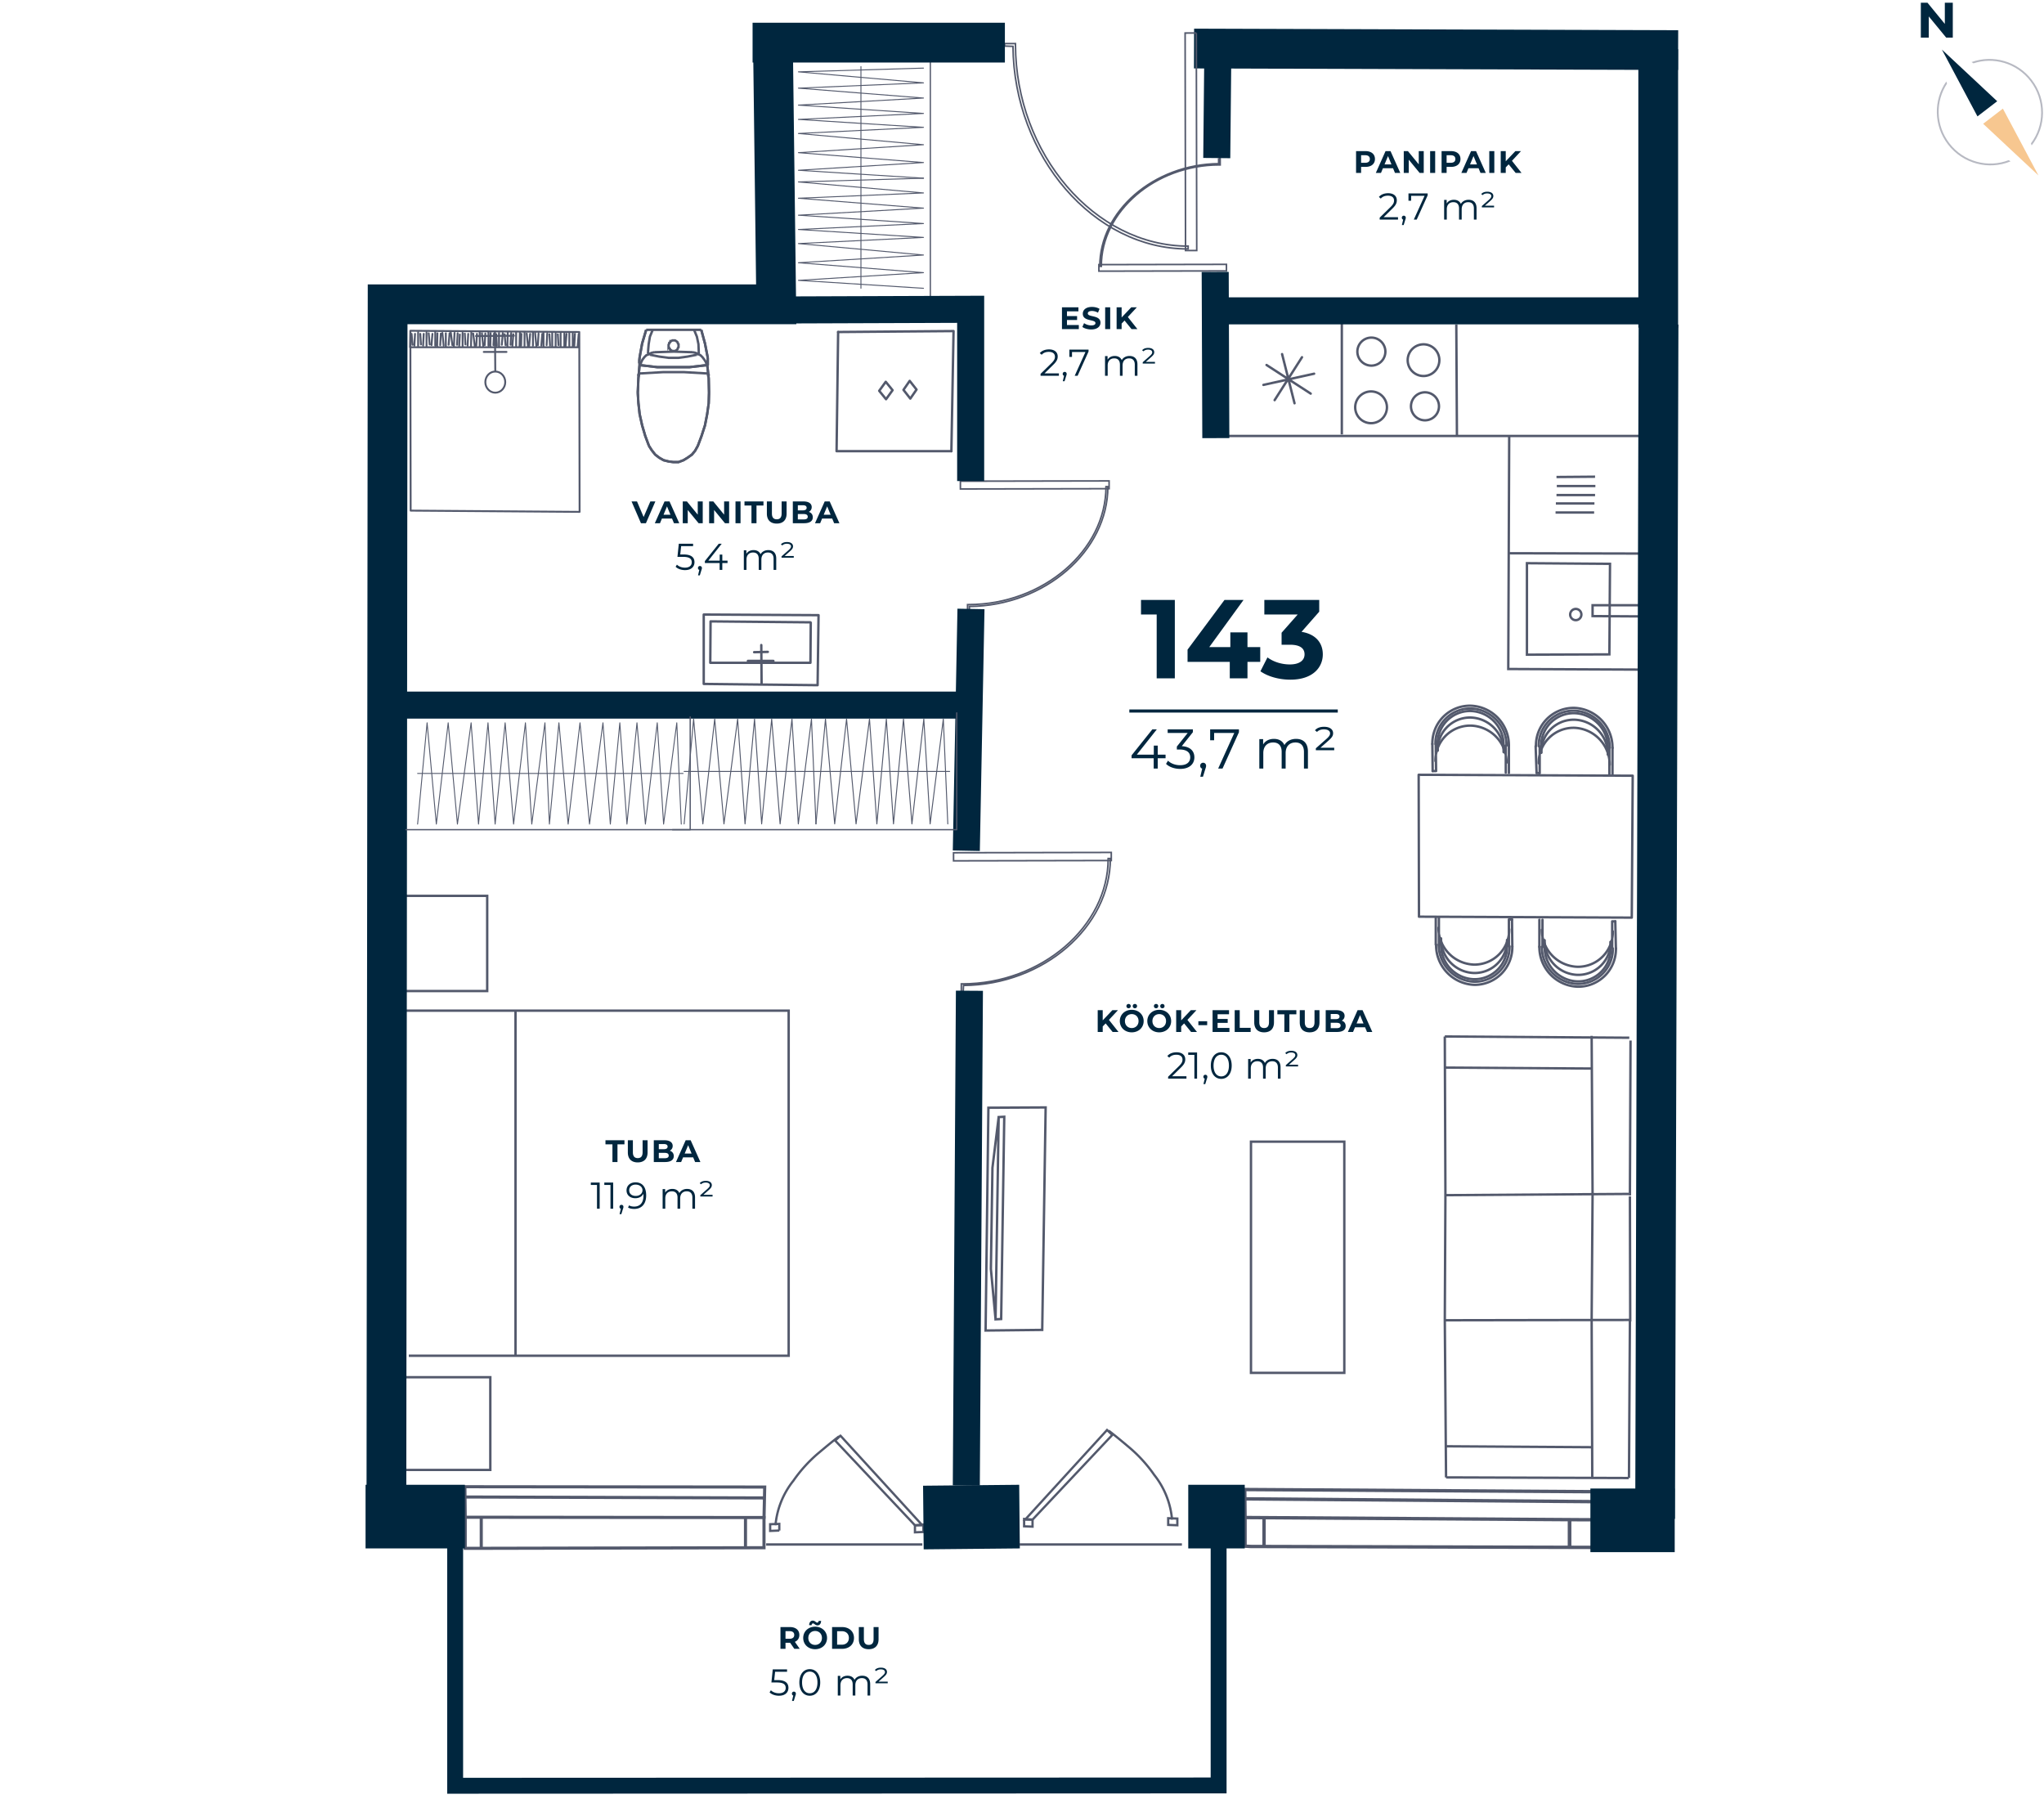 <svg xmlns="http://www.w3.org/2000/svg" width="657" height="584" fill="none" viewBox="0 0 657 584">
  <g clip-path="url(#clip0)">
    <path stroke="#00263E" stroke-miterlimit="10" stroke-width="12.78" d="M539.4 16.1l-155.6-.5"/>
    <path stroke="#53596C" stroke-miterlimit="10" d="M245.57 497.4l-94.54.2h-1.49v-10l91.8.1h4.23v9.7zM239.62 487.6v9.9M154.69 488v9.6M149.43 481.1l96.37.3"/>
    <path stroke="#53596C" stroke-miterlimit="10" d="M149.54 487.6l-.11-9.8 96.37.1-.23 10.2"/>
    <path stroke="#53596C" stroke-miterlimit="10" stroke-width="1.09" d="M512.58 497.3l-110.61-.3-1.78-.1v-9.2l107.64.7h4.83l-.08 8.9z"/>
    <path stroke="#53596C" stroke-miterlimit="10" stroke-width="1.18" d="M504.5 488.3v9.2"/>
    <path stroke="#53596C" stroke-miterlimit="10" stroke-width="1.09" d="M406.3 488.1v8.9M400.1 481.7l112.9.9M400.19 487.7l-.09-9 112.9.7"/>
    <path stroke="#53596C" stroke-miterlimit="10" stroke-width=".51" d="M356.496 154.555l-47.8.092.005 2.5 47.8-.092-.005-2.5z"/>
    <path stroke="#53596C" stroke-miterlimit="10" stroke-width=".51" d="M311.6 196.7h-.6v-2.4h.3c24 0 44.2-17.4 44.2-37.9h.6c0 20.7-20.3 38.3-44.5 38.5v1.8zM357.195 273.954l-50.7.097.005 2.6 50.7-.097-.005-2.6z"/>
    <path stroke="#53596C" stroke-miterlimit="10" stroke-width=".51" d="M309.6 318.7h-.6v-2.5h.3c25.5 0 46.9-18.5 46.9-40.3h.7c0 22-21.5 40.6-47.2 40.8l-.1 2zM384.53 10.612l-3.6.006.134 69.9 3.6-.007-.134-69.9z"/>
    <path stroke="#53596C" stroke-miterlimit="10" stroke-width=".51" d="M322.9 14.8V14h3.5v.4c.1 35.1 25.5 64.7 55.5 64.7v.9c-30.3.1-56-29.7-56.3-65.1l-2.7-.1zM394.213 84.963l-41 .079.004 2.1 41-.079-.004-2.1z"/>
    <path stroke="#53596C" stroke-miterlimit="10" stroke-width=".51" d="M391.7 50.9h.5V53h-.3c-20.6 0-38 15-37.9 32.6h-.5c0-17.8 17.4-32.8 38.2-33v-1.7z"/>
    <path stroke="#53596C" stroke-miterlimit="10" stroke-width=".77" d="M130.5 324.8h123v110.9H131.4M165.7 435.5V324.8M130.5 472.4h27.1v-29.8h-27.1M130.5 318.5h26.1v-30.6H129M205.6 114.8l.8-4.4 1.3-4.4M225.4 106l1.2 4.4.9 4.6M227.5 115v1.8M227.5 116.8v.2h-.2v.2l-.1.2h-.5M226.7 117.4l-5.1.6h-10.3l-5.1-.6M206.2 117.4H205.9l-.1-.2-.2-.2v-.2h-.1M205.5 116.8v-1l.1-1M223.1 106l.9 2.2.5 2.4.1 2.4"/>
    <path stroke="#53596C" stroke-miterlimit="10" stroke-width=".77" d="M224.6 113v.4l-.1.2-.2.2h-.1l-.2.2M224 114l-3 .6-2.9.4h-3.2l-3-.4-3-.6M208.9 114l-.1-.2h-.2l-.1-.2-.2-.2v-.4M208.3 113l.2-2.4.4-2.4.9-2.2"/>
    <path stroke="#53596C" stroke-miterlimit="10" stroke-width=".77" d="M205.8 117.4l.3-1 .4-.8.6-.8.6-.6.9-.4.8-.4.9-.2M210.3 113.2l6.3-.2 6.1.2M222.7 113.2l.9.2.9.4.7.4.6.6.6.8.5.8.3 1M227.3 117l.5 4.6.1 4.6M227.9 126.2l-.1 3.4-.5 3.5-.7 3.6-1.1 3.4-1.2 3.2M224.3 143.3l-.9 1.6-1 1.2-1.4 1-1.3.8-1.6.6h-1.7l-1.5-.2-1.6-.4-1.4-.8-1.3-1-1.1-1.4-.9-1.4M208.6 143.3l-1.2-3.2-1-3.4-.8-3.6-.4-3.6-.2-3.3M205 126.2l.2-4.6.4-4.6"/>
    <path stroke="#53596C" stroke-miterlimit="10" stroke-width=".77" d="M205.2 120.8v-.2h.1v-.2l.2-.2.1-.2h.5M206.1 120l6.9-.4h7l6.9.4M226.9 120h.4l.2.2.1.2v.2h.2v.2"/>
    <path stroke="#53596C" stroke-miterlimit="10" stroke-width=".77" d="M227.3 117l.5 4.6.1 4.6M227.9 126.2l-.1 3.4-.5 3.5-.7 3.6-1.1 3.4-1.2 3.2M224.3 143.3l-.9 1.6-1 1.2-1.4 1-1.3.8-1.6.6h-1.7l-1.5-.2-1.6-.4-1.4-.8-1.3-1-1.1-1.4-.9-1.4M208.6 143.3l-1.2-3.2-1-3.4-.8-3.6-.4-3.6-.2-3.3M205 126.2l.2-4.6.4-4.6M205.6 114.8l.8-4.4 1.3-4.4M225.4 106l1.2 4.4.9 4.6M227.5 115v1.8"/>
    <path stroke="#53596C" stroke-miterlimit="10" stroke-width=".77" d="M227.5 116.8v.2h-.2v.2l-.1.2h-.5M226.7 117.4l-5.1.6h-10.3l-5.1-.6M206.2 117.4H205.9l-.1-.2-.2-.2v-.2h-.1M205.5 116.8v-1l.1-1M214.9 111.2v-.4l.2-.4v-.2l.3-.2.1-.4h.3l.3-.2H217l.3.2.3.2.2.2.1.4.2.2v1l-.2.2-.1.4-.2.2-.3.2-.3.2H216.1l-.3-.2h-.3l-.1-.4-.3-.2v-.2l-.2-.4v-.2zM207.7 106h17.7"/>
    <path stroke="#53596C" stroke-linecap="round" stroke-linejoin="round" stroke-width=".61" d="M186.3 164.5l-54.3-.4M186.3 164.5l-.1-57.8M186.2 106.7l-54.3-.4M131.9 106.3l.1 57.8M158.6 110.9l.2-3.7M157.6 111.3l.1-4.2M157 111v-4.2M155.8 110.9l.2-3.7M155.3 111.1l-.4-4M154.2 111.1v-4.2M153.1 111l.2-3.7M152.6 111.2l-.5-4M151.4 111.1l.1-4.2M150.3 111l.2-3.7M149.6 110.7l-.2-3.5M148.7 111.1V107M147.6 111.1l.2-3.6M146.9 110.8l.2-3.7M145.9 111.2l.2-4.2M145.4 110.9l-.5-4M144.2 110.8l.3-3.7M143.3 111.2v-4.1M142.6 111l-.4-4M141.5 110.9l.2-3.7M140.5 111.3l.1-4.2M139.9 111v-4.2M138.7 110.9l.3-3.6M138.1 110.7l-.3-3.6M137.1 111.1v-4.2M136 111l.2-3.7M159.7 111l-.2-3.6M160.4 111.2v-4.1M161.3 110.8l.3-3.7M162.5 110.9l-.3-3.5M163.1 111.2l.1-4.2M164.1 110.8l.2-3.7M164.7 111.1l.3-3.7M165.9 111.1V107M167 111.2l.1-4.2M167.5 111l.1-3.7M168.6 111.1v-4.2M169.7 111.2l-.4-4M170.1 111l.3-3.7M171.3 111v-4.1M172.4 111.1l-.4-4M172.9 110.9l.2-3.7M174 111l.3-3.7M174.7 111.3v-4.2M175.7 110.9l.2-3.7M176.8 111l-.2-3.6M177.5 111.2V107M178.6 111.3v-4.2M179.5 110.9l-.2-3.5M180.2 111.2V107M181.4 111.3v-4.2M181.8 111.1l.3-3.8M135.3 110.7l-.2-3.4M134.4 111.1v-4.2M133.2 111l.2-3.7M132.6 110.8l-.3-3.5M183 111.1V107M184.1 111.2V107M184.6 111l.2-3.7M185.7 111.1l.3-3.7M185.9 111.6l.3-4.9M131.8 111.6h54.1M131.9 106.3l-.1 5.3M186.2 106.7l-54.3-.4M159.1 106.5l.1 12.9M162.8 113.1h-7.3M165.2 107.9l-12.2.1M159.2 126.2c1.767 0 3.2-1.522 3.2-3.4s-1.433-3.4-3.2-3.4c-1.767 0-3.2 1.522-3.2 3.4s1.433 3.4 3.2 3.4z"/>
    <path stroke="#53596C" stroke-linecap="round" stroke-linejoin="round" stroke-width=".77" d="M244.8 219.9l-.1-12.6M248.6 212.4h-8.2M246.8 209.5l-4.4.1M260.5 213h-32.2M260.6 200.1l-.1 12.8M228.4 199.7l32.1.3M228.3 213l.1-13.3M226.2 197.5v22.3M263.1 197.7l-36.9-.2M262.8 220.2l.3-22.5M226.4 219.8l36.4.4M305.8 145h-36.9l.5-38.3M290.4 125.3l2.2 2.8 2-2.9-2.2-2.8-2 2.9z"/>
    <path stroke="#53596C" stroke-linecap="round" stroke-linejoin="round" stroke-width=".77" d="M282.6 125.6l2.2 2.7 2.1-2.9-2.2-2.7-2.1 2.9z"/>
    <path stroke="#53596C" stroke-linecap="round" stroke-linejoin="round" stroke-width=".77" d="M269.4 106.7l37.1-.3-.7 38.6M456 249l.1 45.6 68.4.3.3-45.6-68.8-.3zM462.1 241.2a10.41 10.41 0 0110.22-10.6h.38a10.905 10.905 0 017.582 3.371 10.905 10.905 0 013.018 7.729"/>
    <path stroke="#53596C" stroke-linecap="round" stroke-linejoin="round" stroke-width=".77" d="M462.1 239.1a10.41 10.41 0 0110.22-10.6h.38a10.909 10.909 0 0110.6 11.1"/>
    <path stroke="#53596C" stroke-linecap="round" stroke-linejoin="round" stroke-width=".77" d="M460.4 239.1a12.088 12.088 0 013.382-8.607 12.094 12.094 0 018.478-3.693h.44a12.72 12.72 0 0112.3 12.8"/>
    <path stroke="#53596C" stroke-linecap="round" stroke-linejoin="round" stroke-width=".77" d="M461.4 239.1a11.178 11.178 0 0111-11.4h.44a11.833 11.833 0 0111.4 11.9M460.4 239.1l.1 8.7M485 239.6v8.8"/>
    <path stroke="#53596C" stroke-linecap="round" stroke-linejoin="round" stroke-width=".77" d="M461.4 244.6a11.178 11.178 0 0111-11.4h.44a11.833 11.833 0 0111.4 11.9M483.5 239.7v2.1M483.5 241.8l.5-.2M484 239.6v8.7M462.1 241.2l-.6.2M462.1 239.1v2.1M461.5 239.3l.1 8.5M461.6 247.8h-1.1M495.4 241.9a10.418 10.418 0 012.914-7.417 10.395 10.395 0 013.337-2.318 10.395 10.395 0 013.969-.865h.48a11.063 11.063 0 0110.7 11.1"/>
    <path stroke="#53596C" stroke-linecap="round" stroke-linejoin="round" stroke-width=".77" d="M495.4 239.8a10.418 10.418 0 012.914-7.417 10.395 10.395 0 013.337-2.318 10.395 10.395 0 013.969-.865h.48a11.063 11.063 0 0110.7 11.1"/>
    <path stroke="#53596C" stroke-linecap="round" stroke-linejoin="round" stroke-width=".77" d="M493.7 239.8a12.091 12.091 0 013.382-8.607 12.094 12.094 0 018.478-3.693h.44a12.75 12.75 0 0112.3 12.9"/>
    <path stroke="#53596C" stroke-linecap="round" stroke-linejoin="round" stroke-width=".77" d="M494.6 239.8a11.178 11.178 0 0111-11.4h.4a11.833 11.833 0 0111.4 11.9M493.6 239.8l.3 8.6M518.3 240.3v8.7"/>
    <path stroke="#53596C" stroke-linecap="round" stroke-linejoin="round" stroke-width=".77" d="M494.6 245.3a11.178 11.178 0 0111-11.4h.4a11.833 11.833 0 0111.4 11.9M516.8 240.4v2.1M516.8 242.5l.5-.2M517.3 240.3v8.7M495.4 241.9l-.5.1M495.4 239.8v2.1M494.9 239.9v8.6M494.9 248.5l-1-.1M517.7 302.7a10.41 10.41 0 01-10.22 10.6h-.38a10.91 10.91 0 01-10.6-11.1"/>
    <path stroke="#53596C" stroke-linecap="round" stroke-linejoin="round" stroke-width=".77" d="M517.7 304.8a10.41 10.41 0 01-10.22 10.6h-.38a10.91 10.91 0 01-10.6-11.1"/>
    <path stroke="#53596C" stroke-linecap="round" stroke-linejoin="round" stroke-width=".77" d="M519.4 304.8a12.091 12.091 0 01-3.382 8.607 12.094 12.094 0 01-8.478 3.693h-.44a12.75 12.75 0 01-12.3-12.9"/>
    <path stroke="#53596C" stroke-linecap="round" stroke-linejoin="round" stroke-width=".77" d="M518.4 304.8a11.191 11.191 0 01-3.133 7.984 11.168 11.168 0 01-7.867 3.416h-.4a11.829 11.829 0 01-11.4-11.9M519.4 304.9l-.2-8.8M494.8 304.3v-8.7"/>
    <path stroke="#53596C" stroke-linecap="round" stroke-linejoin="round" stroke-width=".77" d="M518.4 299.3a11.191 11.191 0 01-3.133 7.984 11.168 11.168 0 01-7.867 3.416h-.4a11.829 11.829 0 01-11.4-11.9M496.3 304.2v-2.1M496.3 302.1l-.5.2M495.8 304.4v-8.8M517.7 302.7l.5-.1M517.7 304.8v-2.1M518.2 304.6v-8.5M518.2 296.1h1M484.4 302.1a10.41 10.41 0 01-10.22 10.6h-.38a10.91 10.91 0 01-10.6-11.1"/>
    <path stroke="#53596C" stroke-linecap="round" stroke-linejoin="round" stroke-width=".77" d="M484.4 304.1a10.41 10.41 0 01-10.22 10.6h-.38a10.91 10.91 0 01-10.6-11.1"/>
    <path stroke="#53596C" stroke-linecap="round" stroke-linejoin="round" stroke-width=".77" d="M486.1 304.2a12.091 12.091 0 01-3.382 8.607 12.094 12.094 0 01-8.478 3.693h-.34a12.75 12.75 0 01-12.3-12.9"/>
    <path stroke="#53596C" stroke-linecap="round" stroke-linejoin="round" stroke-width=".77" d="M485.2 304.1a11.178 11.178 0 01-11 11.4h-.34a11.833 11.833 0 01-11.4-11.9M486.1 304.2l-.1-8.7M461.5 303.6v-8.7"/>
    <path stroke="#53596C" stroke-linecap="round" stroke-linejoin="round" stroke-width=".77" d="M485.1 298.6a11.185 11.185 0 01-11 11.4h-.34a11.829 11.829 0 01-11.4-11.9M463 303.5v-2M463 301.5l-.5.1M462.5 303.7v-8.8M484.5 302.1l.5-.2M484.5 304.1v-2M485 304v-8.5M485 295.5h1"/>
    <path stroke="#53596C" stroke-miterlimit="10" stroke-width=".77" d="M524 424.7l-.1-40.2M524.1 334.4l-.2 49.8M523.6 475l.3-50.5M511.9 383.9l-.3 40.2M523.5 383.7l-58.9.4M464.6 384.1l-.2 40.2M464.4 424.3l59.4-.1M511.9 383.9l-.3-51M511.5 343.4l-46.9-.3M464.4 333.1l59.3.4M464.6 384.1l-.2-51M523.5 383.7l-58.9.4M511.6 424.1l.2 51M511.6 465.1l-46.9-.3M523.8 424.2l-59.4.1M464.4 424.3l.4 50.5M464.8 474.8l58.7.2M432.1 366.9h-30v74.3h30v-74.3zM320 424l-1.5-16.2.5-32.5 2-16.3m-1 65l1-65 1.8-.1-1 65-1.8.1z"/>
    <path stroke="#53596C" stroke-miterlimit="10" stroke-width=".77" d="M317.7 356l18.4-.1-1.1 71.5-18.2.2.9-71.6zM395 140.1h133M431.3 103.8v35.8M468.1 104.3l.2 35.8M485.1 140.1l-.3 74.9 43.2.2M527.1 177.9l-42.1-.1M512.4 164.7H500M512.5 161.8h-12.4M512.7 159.1h-12.4M512.8 156.2h-12.4M512.7 153.2l-12.4.1"/>
    <path stroke="#53596C" stroke-linecap="round" stroke-linejoin="round" stroke-width=".77" d="M416.1 129.6l-4-15.8M406.1 123.7l16.3-3.6M409.7 128.6l8.8-13.8M407.1 117.3l14.2 9.2"/>
    <path stroke="#53596C" stroke-miterlimit="10" stroke-width=".77" d="M440.7 136a5.1 5.1 0 100-10.2 5.1 5.1 0 000 10.2z"/>
    <path stroke="#53596C" stroke-miterlimit="9.97" stroke-width=".77" d="M457.56 120.84a5.09 5.09 0 100-10.18 5.09 5.09 0 000 10.18z"/>
    <path stroke="#53596C" stroke-miterlimit="10" stroke-width=".77" d="M458.03 135.08a4.5 4.5 0 100-9 4.5 4.5 0 000 9zM440.8 117.5a4.5 4.5 0 100-9 4.5 4.5 0 000 9zM517.3 210.3l.2-29.1-26.7-.2v29.4l26.5-.1z"/>
    <path stroke="#53596C" stroke-miterlimit="10.01" stroke-width=".77" d="M506.5 199.3a1.8 1.8 0 100-3.6 1.8 1.8 0 000 3.6z"/>
    <path stroke="#53596C" stroke-miterlimit="10" stroke-width=".77" d="M511.9 198l16.1.1v-3.6h-16.1v3.5z"/>
    <path stroke="#53596C" stroke-miterlimit="10" stroke-width=".73" d="M270.14 461.39l26.32 28.8h-2.37l-25.64-27.22 1.69-1.58z"/>
    <path stroke="#53596C" stroke-miterlimit="10" stroke-width=".73" d="M269.69 461.61c-2.49 1.92-4.52 3.62-6.66 5.42a45.611 45.611 0 00-8 8.82 26.78 26.78 0 00-5.77 14.34M296.8 492.34v-2.38l-2.71.23v2.26l2.71-.11z"/>
    <path stroke="#53596C" stroke-miterlimit="10" stroke-width=".73" d="M250.49 491.88v-2.14l-2.94.11V492l2.94-.12z"/>
    <path stroke="#53596C" stroke-linecap="round" stroke-linejoin="round" stroke-width=".41" d="M299.04 95.76V19.49h-44.75"/>
    <path stroke="#53596C" stroke-linecap="round" stroke-linejoin="round" stroke-width=".31" d="M296.84 92.65l-40.21-2.55 40.21-2.48-40.21-3.18 40.21-2.48-40.21-3.68 40.21-1.98-40.21-2.55 40.21-1.91-40.21-2.68 40.21-2.27-40.21-3.18 40.21-1.7-40.21-3.54 40.21-1.2"/>
    <path stroke="#53596C" stroke-linecap="round" stroke-linejoin="round" stroke-width=".31" d="M296.84 57.27l-40.21-2.55 40.21-2.48-40.21-3.18 40.21-2.55-40.21-3.61 40.21-1.98-40.21-2.54 40.21-1.92-40.21-2.68 40.21-2.27-40.21-3.18 40.21-1.7-40.21-3.54 40.21-1.2M276.73 92.65V21.39"/>
    <path stroke="#53596C" stroke-miterlimit="10" stroke-width=".73" d="M357.53 461.15l-25.64 27.22h-2.38l26.32-28.8 1.7 1.58z"/>
    <path stroke="#53596C" stroke-miterlimit="10" stroke-width=".73" d="M376.73 488.37A26.754 26.754 0 00371 474a45.282 45.282 0 00-8-8.81c-2.15-1.81-4.18-3.51-6.66-5.43M331.89 490.63v-2.26l-2.71-.22v2.37l2.71.11z"/>
    <path stroke="#53596C" stroke-miterlimit="10" stroke-width=".73" d="M378.43 490.18v-2.15l-2.94-.11v2.15l2.94.11z"/>
    <path stroke="#00263E" stroke-miterlimit="10" stroke-width="20.45" d="M117.5 487.4h31.93M511.2 488.6h27.1"/>
    <path stroke="#00263E" stroke-miterlimit="10" stroke-width="12.78" d="M533 105.3V15.8M323 13.7h-81.1M248.5 17.8l1 80H119.9M124.6 91.4l-.4 397.2"/>
    <path stroke="#00263E" stroke-miterlimit="10" stroke-width="8.69" d="M130.6 226.6h182.5M312.1 195.7l-1.5 77.7M255.3 99.6l56.7-.2v55.2M311.6 318.4l-1 159M391.4 21.2l-.3 29.6M390.6 87.4l.2 53.4M528 99.9H390.6"/>
    <path stroke="#00263E" stroke-miterlimit="10" stroke-width="12.78" d="M533.1 104.3L532 488.1"/>
    <path stroke="#00263E" stroke-miterlimit="10" stroke-width="20.45" d="M327.7 487.4l-30.9.3"/>
    <path stroke="#00263E" stroke-miterlimit="10" stroke-width="5.11" d="M146.3 495.38v78.52l245.4-.1V497"/>
    <path stroke="#53596C" stroke-linecap="round" stroke-linejoin="round" stroke-width=".41" d="M130.5 266.64h91.35V230.4"/>
    <path stroke="#53596C" stroke-linecap="round" stroke-linejoin="round" stroke-width=".3" d="M134.23 264.85l3.05-32.56 2.97 32.56 3.81-32.56 2.97 32.56 4.4-32.56 2.38 32.56 3.05-32.56 2.29 32.56 3.22-32.56 2.71 32.56 3.81-32.56 2.04 32.56 4.23-32.56 1.44 32.56M176.6 264.85l3.05-32.56 2.97 32.56 3.81-32.56 3.06 32.56 4.32-32.56 2.37 32.56 3.05-32.56 2.29 32.56 3.22-32.56 2.71 32.56 3.81-32.56 2.04 32.56 4.24-32.56 1.44 32.56M134.23 248.57h85.34"/>
    <path stroke="#53596C" stroke-linecap="round" stroke-linejoin="round" stroke-width=".41" d="M216.17 266.64h91.35V229.1"/>
    <path stroke="#53596C" stroke-linecap="round" stroke-linejoin="round" stroke-width=".31" d="M219.9 264.79l3.05-33.73 2.97 33.73 3.81-33.73 2.97 33.73 4.4-33.73 2.38 33.73 3.05-33.73 2.29 33.73 3.22-33.73 2.71 33.73 3.81-33.73 2.04 33.73 4.23-33.73 1.44 33.73"/>
    <path stroke="#53596C" stroke-linecap="round" stroke-linejoin="round" stroke-width=".31" d="M262.27 264.79l3.06-33.73 2.96 33.73 3.82-33.73 3.05 33.73 4.32-33.73 2.37 33.73 3.05-33.73 2.29 33.73 3.22-33.73 2.71 33.73 3.82-33.73 2.03 33.73 4.24-33.73 1.44 33.73M219.9 247.92h85.34"/>
    <path stroke="#53596C" stroke-miterlimit="10" stroke-width=".77" d="M246.26 496.36h50.2M327.7 496.36h52.2"/>
    <path stroke="#00263E" stroke-miterlimit="10" stroke-width="20.45" d="M400.1 487.4h-18.16"/>
    <g>
      <path fill="#00263E" d="M366.752 192.8v4.68h5.04V218h5.832v-25.2h-10.872zm38.326 15.156h-4.104v-4.716h-5.508v4.716h-6.768l11.016-15.156h-6.12l-11.88 15.984v3.924h13.572V218h5.688v-5.292h4.104v-4.752zm13.27-4.896l5.688-6.48v-3.78h-17.64v4.68h10.728l-5.184 5.868v3.852h2.664c3.312 0 4.716 1.188 4.716 3.096 0 2.052-1.8 3.24-4.716 3.24-2.628 0-5.292-.828-7.2-2.268l-2.268 4.464c2.448 1.728 6.084 2.7 9.612 2.7 7.164 0 10.44-3.888 10.44-8.136 0-3.708-2.304-6.516-6.84-7.236zM363 228h67v1h-67zM374.646 242.536h-2.52v-2.916h-1.26v2.916h-5.472l6.444-8.136h-1.44l-6.678 8.352v.936h7.11V247h1.296v-3.312h2.52v-1.152zm5.211-2.736l3.564-4.482v-.918h-8.1v1.152h6.444l-3.492 4.374v.954h.9c2.34 0 3.402.99 3.402 2.502 0 1.566-1.152 2.538-3.24 2.538-1.638 0-3.096-.612-3.906-1.458l-.63 1.026c.972.99 2.718 1.62 4.536 1.62 3.042 0 4.572-1.62 4.572-3.726 0-2.016-1.35-3.438-4.05-3.582zm6.866 5.328c-.54 0-.954.414-.954.972 0 .468.27.81.648.918l-.612 2.61h.864l.756-2.484c.18-.504.252-.738.252-1.044 0-.54-.396-.972-.954-.972zm2.253-10.728v3.51h1.278v-2.358h6.48L391.55 247h1.404l5.274-11.682v-.918h-9.252zM416.59 237.46c-1.71 0-3.06.774-3.744 1.998-.576-1.332-1.8-1.998-3.366-1.998-1.584 0-2.808.666-3.474 1.8v-1.728h-1.224V247h1.278v-4.968c0-2.16 1.242-3.42 3.168-3.42 1.728 0 2.736 1.026 2.736 3.024V247h1.278v-4.968c0-2.16 1.224-3.42 3.168-3.42 1.71 0 2.718 1.026 2.718 3.024V247h1.278v-5.49c0-2.718-1.512-4.05-3.816-4.05zm7.84 2.844l2.664-2.358c1.134-1.008 1.404-1.584 1.404-2.322 0-1.152-.972-2.052-2.916-2.052-1.314 0-2.304.396-2.916 1.134l.666.522c.486-.54 1.26-.828 2.196-.828 1.404 0 1.998.576 1.998 1.278 0 .522-.234.954-1.152 1.782l-3.42 3.024v.63h5.904v-.81h-4.428zM342.955 104.46v-1.62h3.25v-1.26h-3.25v-1.52h3.68v-1.3h-5.29v7h5.42v-1.3h-3.81zm7.799 1.42c2 0 2.97-1 2.97-2.17 0-2.57-4.07-1.68-4.07-2.97 0-.44.37-.8 1.33-.8.62 0 1.29.18 1.94.55l.5-1.23c-.65-.41-1.55-.62-2.43-.62-1.99 0-2.95.99-2.95 2.18 0 2.6 4.07 1.7 4.07 3.01 0 .43-.39.75-1.35.75-.84 0-1.72-.3-2.31-.73l-.55 1.22c.62.48 1.74.81 2.85.81zm4.477-.12h1.62v-7h-1.62v7zm8.471 0h1.89l-3.07-3.88 2.9-3.12h-1.8l-3.1 3.27v-3.27h-1.61v7h1.61v-1.77l.94-.98 2.24 2.75zM335.74 119.992l2.856-2.808c1.128-1.104 1.38-1.824 1.38-2.628 0-1.404-1.08-2.268-2.784-2.268-1.284 0-2.328.432-2.976 1.2l.612.528c.552-.636 1.308-.936 2.292-.936 1.284 0 1.968.6 1.968 1.572 0 .576-.18 1.14-1.128 2.076l-3.492 3.42v.612h5.892v-.768h-4.62zm6.482-.48a.628.628 0 00-.636.648c0 .312.18.54.432.612l-.408 1.74h.576l.504-1.656c.12-.336.168-.492.168-.696a.628.628 0 00-.636-.648zm1.502-7.152v2.34h.852v-1.572h4.32l-3.456 7.632h.936l3.516-7.788v-.612h-6.168zM363.06 114.4c-1.14 0-2.04.516-2.496 1.332-.384-.888-1.2-1.332-2.244-1.332-1.056 0-1.872.444-2.316 1.2v-1.152h-.816v6.312h.852v-3.312c0-1.44.828-2.28 2.112-2.28 1.152 0 1.824.684 1.824 2.016v3.576h.852v-3.312c0-1.44.816-2.28 2.112-2.28 1.14 0 1.812.684 1.812 2.016v3.576h.852v-3.66c0-1.812-1.008-2.7-2.544-2.7zm5.227 1.896l1.776-1.572c.756-.672.936-1.056.936-1.548 0-.768-.648-1.368-1.944-1.368-.876 0-1.536.264-1.944.756l.444.348c.324-.36.84-.552 1.464-.552.936 0 1.332.384 1.332.852 0 .348-.156.636-.768 1.188l-2.28 2.016v.42h3.936v-.54h-2.952z"/>
      <g>
        <path fill="#00263E" d="M357.625 331.65h1.89l-3.07-3.88 2.9-3.12h-1.8l-3.1 3.27v-3.27h-1.61v7h1.61v-1.77l.94-.98 2.24 2.75zm5.139-7.62c.39 0 .69-.28.69-.69 0-.41-.3-.69-.69-.69-.39 0-.7.28-.7.69 0 .41.31.69.7.69zm2.02 0c.39 0 .7-.28.7-.69 0-.41-.31-.69-.7-.69-.39 0-.69.28-.69.69 0 .41.3.69.69.69zm-1.01 7.74c2.2 0 3.83-1.53 3.83-3.62s-1.63-3.62-3.83-3.62c-2.21 0-3.83 1.54-3.83 3.62s1.62 3.62 3.83 3.62zm0-1.38c-1.25 0-2.19-.91-2.19-2.24s.94-2.24 2.19-2.24 2.19.91 2.19 2.24-.94 2.24-2.19 2.24zm7.827-6.36c.39 0 .69-.28.69-.69 0-.41-.3-.69-.69-.69-.39 0-.7.28-.7.69 0 .41.31.69.7.69zm2.02 0c.39 0 .7-.28.7-.69 0-.41-.31-.69-.7-.69-.39 0-.69.28-.69.69 0 .41.3.69.69.69zm-1.01 7.74c2.2 0 3.83-1.53 3.83-3.62s-1.63-3.62-3.83-3.62c-2.21 0-3.83 1.54-3.83 3.62s1.62 3.62 3.83 3.62zm0-1.38c-1.25 0-2.19-.91-2.19-2.24s.94-2.24 2.19-2.24 2.19.91 2.19 2.24-.94 2.24-2.19 2.24zm10.238 1.26h1.89l-3.07-3.88 2.9-3.12h-1.8l-3.1 3.27v-3.27h-1.61v7h1.61v-1.77l.94-.98 2.24 2.75zm2.341-2.19h2.83v-1.25h-2.83v1.25zm6.177.89v-1.62h3.25v-1.26h-3.25v-1.52h3.68v-1.3h-5.29v7h5.42v-1.3h-3.81zm5.499 1.3h5.13v-1.32h-3.51v-5.68h-1.62v7zm9.457.12c1.99 0 3.17-1.14 3.17-3.2v-3.92h-1.6v3.86c0 1.33-.57 1.88-1.56 1.88-.98 0-1.56-.55-1.56-1.88v-3.86h-1.62v3.92c0 2.06 1.18 3.2 3.17 3.2zm6.504-.12h1.62v-5.68h2.24v-1.32h-6.1v1.32h2.24v5.68zm8.124.12c1.99 0 3.17-1.14 3.17-3.2v-3.92h-1.6v3.86c0 1.33-.57 1.88-1.56 1.88-.98 0-1.56-.55-1.56-1.88v-3.86h-1.62v3.92c0 2.06 1.18 3.2 3.17 3.2zm10.311-3.76c.57-.3.93-.84.93-1.54 0-1.09-.9-1.82-2.65-1.82h-3.42v7h3.62c1.84 0 2.8-.7 2.8-1.91 0-.88-.5-1.48-1.28-1.73zm-1.92-2.14c.79 0 1.22.27 1.22.82 0 .55-.43.83-1.22.83h-1.61v-1.65h1.61zm.28 4.56h-1.89v-1.73h1.89c.84 0 1.29.28 1.29.87 0 .6-.45.86-1.29.86zm9.777 1.22h1.7l-3.13-7h-1.6l-3.12 7h1.66l.62-1.5h3.25l.62 1.5zm-3.35-2.73l1.11-2.68 1.11 2.68h-2.22zM376.74 345.882l2.856-2.808c1.128-1.104 1.38-1.824 1.38-2.628 0-1.404-1.08-2.268-2.784-2.268-1.284 0-2.328.432-2.976 1.2l.612.528c.552-.636 1.308-.936 2.292-.936 1.284 0 1.968.6 1.968 1.572 0 .576-.18 1.14-1.128 2.076l-3.492 3.42v.612h5.892v-.768h-4.62zm5.188-7.632v.768h1.98v7.632h.864v-8.4h-2.844zm5.512 7.152a.628.628 0 00-.636.648c0 .312.18.54.432.612l-.408 1.74h.576l.504-1.656c.12-.336.168-.492.168-.696a.628.628 0 00-.636-.648zm5.102 1.32c1.944 0 3.36-1.596 3.36-4.272s-1.416-4.272-3.36-4.272-3.348 1.596-3.348 4.272 1.404 4.272 3.348 4.272zm0-.792c-1.464 0-2.472-1.236-2.472-3.48 0-2.244 1.008-3.48 2.472-3.48s2.472 1.236 2.472 3.48c0 2.244-1.008 3.48-2.472 3.48zM409.06 340.29c-1.14 0-2.04.516-2.496 1.332-.384-.888-1.2-1.332-2.244-1.332-1.056 0-1.872.444-2.316 1.2v-1.152h-.816v6.312h.852v-3.312c0-1.44.828-2.28 2.112-2.28 1.152 0 1.824.684 1.824 2.016v3.576h.852v-3.312c0-1.44.816-2.28 2.112-2.28 1.14 0 1.812.684 1.812 2.016v3.576h.852v-3.66c0-1.812-1.008-2.7-2.544-2.7zm5.227 1.896l1.776-1.572c.756-.672.936-1.056.936-1.548 0-.768-.648-1.368-1.944-1.368-.876 0-1.536.264-1.944.756l.444.348c.324-.36.84-.552 1.464-.552.936 0 1.332.384 1.332.852 0 .348-.156.636-.768 1.188l-2.28 2.016v.42h3.936v-.54h-2.952z"/>
      </g>
      <g>
        <path fill="#00263E" d="M196.856 373.45h1.62v-5.68h2.24v-1.32h-6.1v1.32h2.24v5.68zm8.124.12c1.99 0 3.17-1.14 3.17-3.2v-3.92h-1.6v3.86c0 1.33-.57 1.88-1.56 1.88-.98 0-1.56-.55-1.56-1.88v-3.86h-1.62v3.92c0 2.06 1.18 3.2 3.17 3.2zm10.311-3.76c.57-.3.93-.84.93-1.54 0-1.09-.9-1.82-2.65-1.82h-3.42v7h3.62c1.84 0 2.8-.7 2.8-1.91 0-.88-.5-1.48-1.28-1.73zm-1.92-2.14c.79 0 1.22.27 1.22.82 0 .55-.43.83-1.22.83h-1.61v-1.65h1.61zm.28 4.56h-1.89v-1.73h1.89c.84 0 1.29.28 1.29.87 0 .6-.45.86-1.29.86zm9.777 1.22h1.7l-3.13-7h-1.6l-3.12 7h1.66l.62-1.5h3.25l.62 1.5zm-3.35-2.73l1.11-2.68 1.11 2.68h-2.22zM189.908 380.05v.768h1.98v7.632h.864v-8.4h-2.844zm4.336 0v.768h1.98v7.632h.864v-8.4h-2.844zm5.512 7.152a.628.628 0 00-.636.648c0 .312.18.54.432.612l-.408 1.74h.576l.504-1.656c.12-.336.168-.492.168-.696a.628.628 0 00-.636-.648zm4.499-7.224c-1.632 0-2.868 1.008-2.868 2.58 0 1.536 1.164 2.52 2.832 2.52 1.164 0 2.148-.516 2.568-1.44.024.252.036.492.036.684 0 2.28-1.164 3.444-2.976 3.444-.624 0-1.2-.108-1.632-.396l-.348.696c.528.324 1.236.456 1.992.456 2.28 0 3.84-1.488 3.84-4.344 0-2.652-1.212-4.2-3.444-4.2zm.096 4.368c-1.296 0-2.112-.708-2.112-1.812 0-1.116.84-1.824 2.052-1.824 1.452 0 2.22.876 2.22 1.8 0 1.044-.876 1.836-2.16 1.836zM220.86 382.09c-1.14 0-2.04.516-2.496 1.332-.384-.888-1.2-1.332-2.244-1.332-1.056 0-1.872.444-2.316 1.2v-1.152h-.816v6.312h.852v-3.312c0-1.44.828-2.28 2.112-2.28 1.152 0 1.824.684 1.824 2.016v3.576h.852v-3.312c0-1.44.816-2.28 2.112-2.28 1.14 0 1.812.684 1.812 2.016v3.576h.852v-3.66c0-1.812-1.008-2.7-2.544-2.7zm5.226 1.896l1.776-1.572c.756-.672.936-1.056.936-1.548 0-.768-.648-1.368-1.944-1.368-.876 0-1.536.264-1.944.756l.444.348c.324-.36.84-.552 1.464-.552.936 0 1.332.384 1.332.852 0 .348-.156.636-.768 1.188l-2.28 2.016v.42h3.936v-.54h-2.952z"/>
      </g>
      <g>
        <path fill="#00263E" d="M257.063 529.898l-1.57-2.25c.91-.39 1.44-1.16 1.44-2.21 0-1.57-1.17-2.54-3.04-2.54h-3.03v7h1.62v-1.95h1.49l1.35 1.95h1.74zm-1.77-4.46c0 .76-.5 1.22-1.49 1.22h-1.32v-2.44h1.32c.99 0 1.49.45 1.49 1.22zm7.463-3.08c.7 0 1.15-.57 1.17-1.43h-.79c-.02.33-.21.54-.48.54-.36 0-.71-.64-1.4-.64-.7 0-1.15.57-1.17 1.46h.79c.02-.36.21-.56.48-.56.36 0 .71.63 1.4.63zm-.75 7.66c2.2 0 3.83-1.53 3.83-3.62s-1.63-3.62-3.83-3.62c-2.21 0-3.83 1.54-3.83 3.62s1.62 3.62 3.83 3.62zm0-1.38c-1.25 0-2.19-.91-2.19-2.24s.94-2.24 2.19-2.24 2.19.91 2.19 2.24-.94 2.24-2.19 2.24zm5.448 1.26h3.18c2.29 0 3.86-1.38 3.86-3.5s-1.57-3.5-3.86-3.5h-3.18v7zm1.62-1.33v-4.34h1.48c1.39 0 2.3.83 2.3 2.17 0 1.34-.91 2.17-2.3 2.17h-1.48zm10.152 1.45c1.99 0 3.17-1.14 3.17-3.2v-3.92h-1.6v3.86c0 1.33-.57 1.88-1.56 1.88-.98 0-1.56-.55-1.56-1.88v-3.86h-1.62v3.92c0 2.06 1.18 3.2 3.17 3.2zM249.932 539.942h-1.08l.288-2.676h3.84v-.768h-4.596l-.432 4.212h1.788c2.136 0 2.808.672 2.808 1.752 0 1.02-.756 1.716-2.184 1.716-1.08 0-2.04-.408-2.58-.972l-.42.684c.648.66 1.8 1.08 3.012 1.08 2.052 0 3.048-1.116 3.048-2.544 0-1.488-.96-2.484-3.492-2.484zm5.248 3.708a.628.628 0 00-.636.648c0 .312.18.54.432.612l-.408 1.74h.576l.504-1.656c.12-.336.168-.492.168-.696a.628.628 0 00-.636-.648zm5.103 1.32c1.944 0 3.36-1.596 3.36-4.272s-1.416-4.272-3.36-4.272-3.348 1.596-3.348 4.272 1.404 4.272 3.348 4.272zm0-.792c-1.464 0-2.472-1.236-2.472-3.48 0-2.244 1.008-3.48 2.472-3.48s2.472 1.236 2.472 3.48c0 2.244-1.008 3.48-2.472 3.48zM277.16 538.538c-1.14 0-2.04.516-2.496 1.332-.384-.888-1.2-1.332-2.244-1.332-1.056 0-1.872.444-2.316 1.2v-1.152h-.816v6.312h.852v-3.312c0-1.44.828-2.28 2.112-2.28 1.152 0 1.824.684 1.824 2.016v3.576h.852v-3.312c0-1.44.816-2.28 2.112-2.28 1.14 0 1.812.684 1.812 2.016v3.576h.852v-3.66c0-1.812-1.008-2.7-2.544-2.7zm5.226 1.896l1.776-1.572c.756-.672.936-1.056.936-1.548 0-.768-.648-1.368-1.944-1.368-.876 0-1.536.264-1.944.756l.444.348c.324-.36.84-.552 1.464-.552.936 0 1.332.384 1.332.852 0 .348-.156.636-.768 1.188l-2.28 2.016v.42h3.936v-.54h-2.952z"/>
      </g>
      <g>
        <path fill="#00263E" d="M438.908 48.565h-3.03v7h1.62v-1.93h1.41c1.87 0 3.04-.97 3.04-2.53 0-1.57-1.17-2.54-3.04-2.54zm-.09 3.75h-1.32v-2.43h1.32c.99 0 1.49.45 1.49 1.22 0 .76-.5 1.21-1.49 1.21zm9.565 3.25h1.7l-3.13-7h-1.6l-3.12 7h1.66l.62-1.5h3.25l.62 1.5zm-3.35-2.73l1.11-2.68 1.11 2.68h-2.22zm10.996-4.27v4.25l-3.48-4.25h-1.34v7h1.6v-4.25l3.49 4.25h1.33v-7h-1.6zm3.657 7h1.62v-7h-1.62v7zm6.711-7h-3.03v7h1.62v-1.93h1.41c1.87 0 3.04-.97 3.04-2.53 0-1.57-1.17-2.54-3.04-2.54zm-.09 3.75h-1.32v-2.43h1.32c.99 0 1.49.45 1.49 1.22 0 .76-.5 1.21-1.49 1.21zm9.565 3.25h1.7l-3.13-7h-1.6l-3.12 7h1.66l.62-1.5h3.25l.62 1.5zm-3.35-2.73l1.11-2.68 1.11 2.68h-2.22zm6.176 2.73h1.62v-7h-1.62v7zm8.471 0h1.89l-3.07-3.88 2.9-3.12h-1.8l-3.1 3.27v-3.27h-1.61v7h1.61v-1.77l.94-.98 2.24 2.75zM444.74 69.797l2.856-2.808c1.128-1.104 1.38-1.824 1.38-2.628 0-1.404-1.08-2.268-2.784-2.268-1.284 0-2.328.432-2.976 1.2l.612.528c.552-.636 1.308-.936 2.292-.936 1.284 0 1.968.6 1.968 1.572 0 .576-.18 1.14-1.128 2.076l-3.492 3.42v.612h5.892v-.768h-4.62zm6.482-.48a.628.628 0 00-.636.648c0 .312.18.54.432.612l-.408 1.74h.576l.504-1.656c.12-.336.168-.492.168-.696a.628.628 0 00-.636-.648zm1.502-7.152v2.34h.852v-1.572h4.32l-3.456 7.632h.936l3.516-7.788v-.612h-6.168zM472.06 64.205c-1.14 0-2.04.516-2.496 1.332-.384-.888-1.2-1.332-2.244-1.332-1.056 0-1.872.444-2.316 1.2v-1.152h-.816v6.312h.852v-3.312c0-1.44.828-2.28 2.112-2.28 1.152 0 1.824.684 1.824 2.016v3.576h.852v-3.312c0-1.44.816-2.28 2.112-2.28 1.14 0 1.812.684 1.812 2.016v3.576h.852v-3.66c0-1.812-1.008-2.7-2.544-2.7zm5.227 1.896l1.776-1.572c.756-.672.936-1.056.936-1.548 0-.768-.648-1.368-1.944-1.368-.876 0-1.536.264-1.944.756l.444.348c.324-.36.84-.552 1.464-.552.936 0 1.332.384 1.332.852 0 .348-.156.636-.768 1.188l-2.28 2.016v.42h3.936v-.54h-2.952z"/>
      </g>
      <g>
        <path fill="#00263E" d="M209.041 161.15l-2.16 5-2.13-5h-1.75l3.02 7h1.6l3.03-7h-1.61zm7.59 7h1.7l-3.13-7h-1.6l-3.12 7h1.66l.62-1.5h3.25l.62 1.5zm-3.35-2.73l1.11-2.68 1.11 2.68h-2.22zm10.997-4.27v4.25l-3.48-4.25h-1.34v7h1.6v-4.25l3.49 4.25h1.33v-7h-1.6zm8.476 0v4.25l-3.48-4.25h-1.34v7h1.6v-4.25l3.49 4.25h1.33v-7h-1.6zm3.656 7h1.62v-7h-1.62v7zm5.131 0h1.62v-5.68h2.24v-1.32h-6.1v1.32h2.24v5.68zm8.125.12c1.99 0 3.17-1.14 3.17-3.2v-3.92h-1.6v3.86c0 1.33-.57 1.88-1.56 1.88-.98 0-1.56-.55-1.56-1.88v-3.86h-1.62v3.92c0 2.06 1.18 3.2 3.17 3.2zm10.311-3.76c.57-.3.93-.84.93-1.54 0-1.09-.9-1.82-2.65-1.82h-3.42v7h3.62c1.84 0 2.8-.7 2.8-1.91 0-.88-.5-1.48-1.28-1.73zm-1.92-2.14c.79 0 1.22.27 1.22.82 0 .55-.43.83-1.22.83h-1.61v-1.65h1.61zm.28 4.56h-1.89v-1.73h1.89c.84 0 1.29.28 1.29.87 0 .6-.45.86-1.29.86zm9.776 1.22h1.7l-3.13-7h-1.6l-3.12 7h1.66l.62-1.5h3.25l.62 1.5zm-3.35-2.73l1.11-2.68 1.11 2.68h-2.22zM219.732 178.194h-1.08l.288-2.676h3.84v-.768h-4.596l-.432 4.212h1.788c2.136 0 2.808.672 2.808 1.752 0 1.02-.756 1.716-2.184 1.716-1.08 0-2.04-.408-2.58-.972l-.42.684c.648.66 1.8 1.08 3.012 1.08 2.052 0 3.048-1.116 3.048-2.544 0-1.488-.96-2.484-3.492-2.484zm5.249 3.708a.628.628 0 00-.636.648c0 .312.18.54.432.612l-.408 1.74h.576l.504-1.656c.12-.336.168-.492.168-.696a.628.628 0 00-.636-.648zm8.871-1.728h-1.68v-1.944h-.84v1.944h-3.648l4.296-5.424h-.96l-4.452 5.568v.624h4.74v2.208h.864v-2.208h1.68v-.768zM246.96 176.79c-1.14 0-2.04.516-2.496 1.332-.384-.888-1.2-1.332-2.244-1.332-1.056 0-1.872.444-2.316 1.2v-1.152h-.816v6.312h.852v-3.312c0-1.44.828-2.28 2.112-2.28 1.152 0 1.824.684 1.824 2.016v3.576h.852v-3.312c0-1.44.816-2.28 2.112-2.28 1.14 0 1.812.684 1.812 2.016v3.576h.852v-3.66c0-1.812-1.008-2.7-2.544-2.7zm5.227 1.896l1.776-1.572c.756-.672.936-1.056.936-1.548 0-.768-.648-1.368-1.944-1.368-.876 0-1.536.264-1.944.756l.444.348c.324-.36.84-.552 1.464-.552.936 0 1.332.384 1.332.852 0 .348-.156.636-.768 1.188l-2.28 2.016v.42h3.936v-.54h-2.952z"/>
      </g>
    </g>
    <g>
      <path fill="#0E1632" fill-opacity=".3" fill-rule="evenodd" d="M626.126 46.394c4.839 6.309 13.164 8.351 20.119 5.465l-.581-.393c-6.645 2.574-14.488.564-19.081-5.423-4.419-5.76-4.503-13.473-.755-19.171l-.24-.683c-4.125 5.93-4.13 14.12.538 20.205zm8.202-26.041l-.607-.405c6.798-2.451 14.712-.336 19.381 5.751 4.889 6.372 4.652 15.052-.073 21.028l-.227-.657c4.343-5.762 4.486-13.968-.157-20.02-4.418-5.76-11.843-7.838-18.317-5.698z" clip-rule="evenodd"/>
      <path fill="#F7C790" fill-rule="evenodd" d="M655.219 56.389L637.438 39.78l6.347-4.87 11.434 21.477z" clip-rule="evenodd"/>
      <path fill="#00263E" fill-rule="evenodd" d="M624.179 15.927l17.781 16.607-6.347 4.87-11.434-21.478z" clip-rule="evenodd"/>
      <path fill="#00263E" d="M625.123.883v6.8l-5.568-6.8h-2.144v11.2h2.56v-6.8l5.584 6.8h2.128V.883h-2.56z"/>
    </g>
  </g>
  <defs>
    <clipPath id="clip0">
      <path fill="#fff" d="M0 0h657v584H0z"/>
    </clipPath>
  </defs>
</svg>
